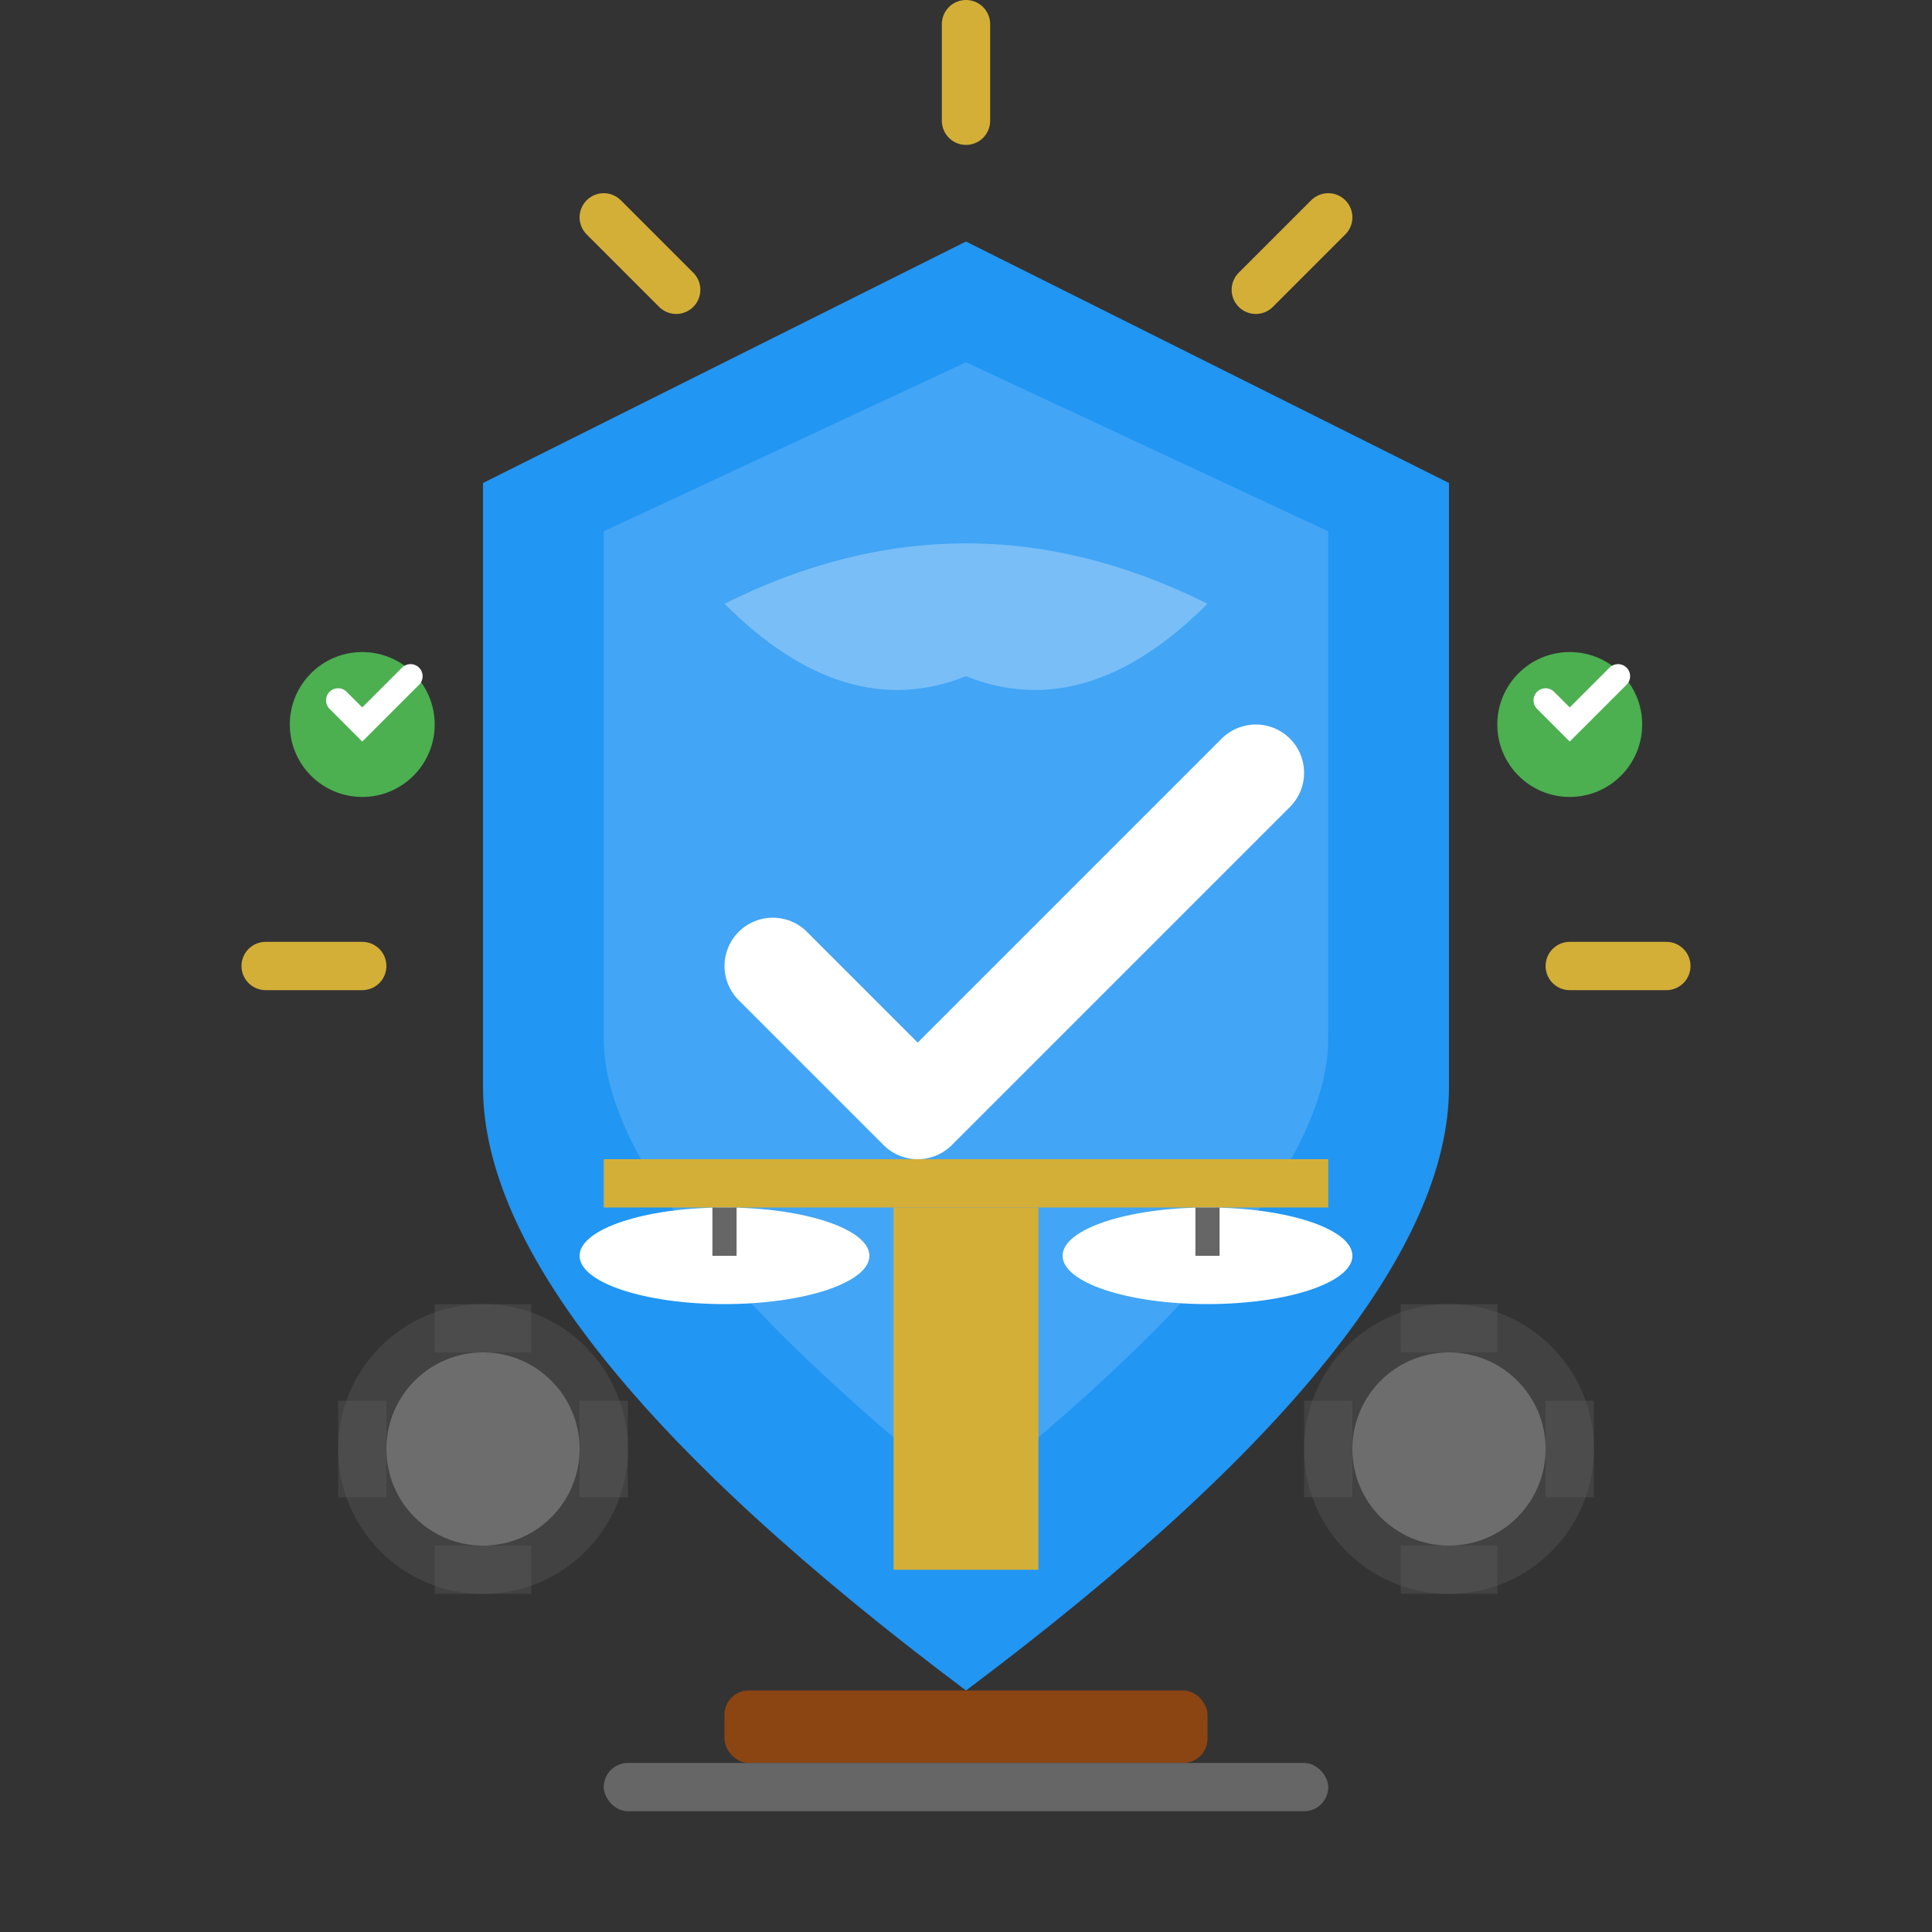 <svg width="80" height="80" viewBox="0 0 80 80" fill="none" xmlns="http://www.w3.org/2000/svg">
  <rect x="0" y="0" width="80" height="80" fill="#333333" stroke="none"/>
  <!-- Shield Base -->
  <path d="M40 10 L60 20 L60 45 Q60 55 40 70 Q20 55 20 45 L20 20 L40 10 Z" fill="#2196f3"/>
  <path d="M40 15 L55 22 L55 43 Q55 50 40 62 Q25 50 25 43 L25 22 L40 15 Z" fill="#42a5f5"/>
  
  <!-- Shield Highlight -->
  <path d="M30 25 Q40 20 50 25 Q45 30 40 28 Q35 30 30 25" fill="#90caf9" opacity="0.7"/>
  
  <!-- Check Mark -->
  <path d="M32 40 L38 46 L52 32" stroke="#fff" stroke-width="4" stroke-linecap="round" stroke-linejoin="round"/>
  
  <!-- Balance Scales -->
  <rect x="37" y="50" width="6" height="15" fill="#d4af37"/>
  <rect x="25" y="48" width="30" height="2" fill="#d4af37"/>
  
  <!-- Scale Plates -->
  <ellipse cx="30" cy="52" rx="6" ry="2" fill="#fff"/>
  <ellipse cx="50" cy="52" rx="6" ry="2" fill="#fff"/>
  
  <!-- Scale Chains -->
  <path d="M30 50 L30 52" stroke="#666" stroke-width="1"/>
  <path d="M50 50 L50 52" stroke="#666" stroke-width="1"/>
  
  <!-- Trust Symbols -->
  <circle cx="15" cy="30" r="3" fill="#4caf50"/>
  <path d="M14 29 L15 30 L17 28" stroke="#fff" stroke-width="1" stroke-linecap="round"/>
  
  <circle cx="65" cy="30" r="3" fill="#4caf50"/>
  <path d="M64 29 L65 30 L67 28" stroke="#fff" stroke-width="1" stroke-linecap="round"/>
  
  <!-- Honesty Rays -->
  <path d="M40 5 L40 1" stroke="#d4af37" stroke-width="2" stroke-linecap="round"/>
  <path d="M52 12 L55 9" stroke="#d4af37" stroke-width="2" stroke-linecap="round"/>
  <path d="M28 12 L25 9" stroke="#d4af37" stroke-width="2" stroke-linecap="round"/>
  <path d="M65 40 L69 40" stroke="#d4af37" stroke-width="2" stroke-linecap="round"/>
  <path d="M15 40 L11 40" stroke="#d4af37" stroke-width="2" stroke-linecap="round"/>
  
  <!-- Reliability Gears -->
  <circle cx="20" cy="60" r="6" fill="#666" opacity="0.3"/>
  <circle cx="20" cy="60" r="4" fill="#999" opacity="0.5"/>
  <rect x="18" y="54" width="4" height="2" fill="#666" opacity="0.3"/>
  <rect x="18" y="64" width="4" height="2" fill="#666" opacity="0.3"/>
  <rect x="14" y="58" width="2" height="4" fill="#666" opacity="0.3"/>
  <rect x="24" y="58" width="2" height="4" fill="#666" opacity="0.3"/>
  
  <circle cx="60" cy="60" r="6" fill="#666" opacity="0.3"/>
  <circle cx="60" cy="60" r="4" fill="#999" opacity="0.5"/>
  <rect x="58" y="54" width="4" height="2" fill="#666" opacity="0.3"/>
  <rect x="58" y="64" width="4" height="2" fill="#666" opacity="0.3"/>
  <rect x="54" y="58" width="2" height="4" fill="#666" opacity="0.3"/>
  <rect x="64" y="58" width="2" height="4" fill="#666" opacity="0.3"/>
  
  <!-- Foundation Lines -->
  <rect x="30" y="70" width="20" height="3" rx="1" fill="#8b4513"/>
  <rect x="25" y="73" width="30" height="2" rx="1" fill="#666"/>
</svg>